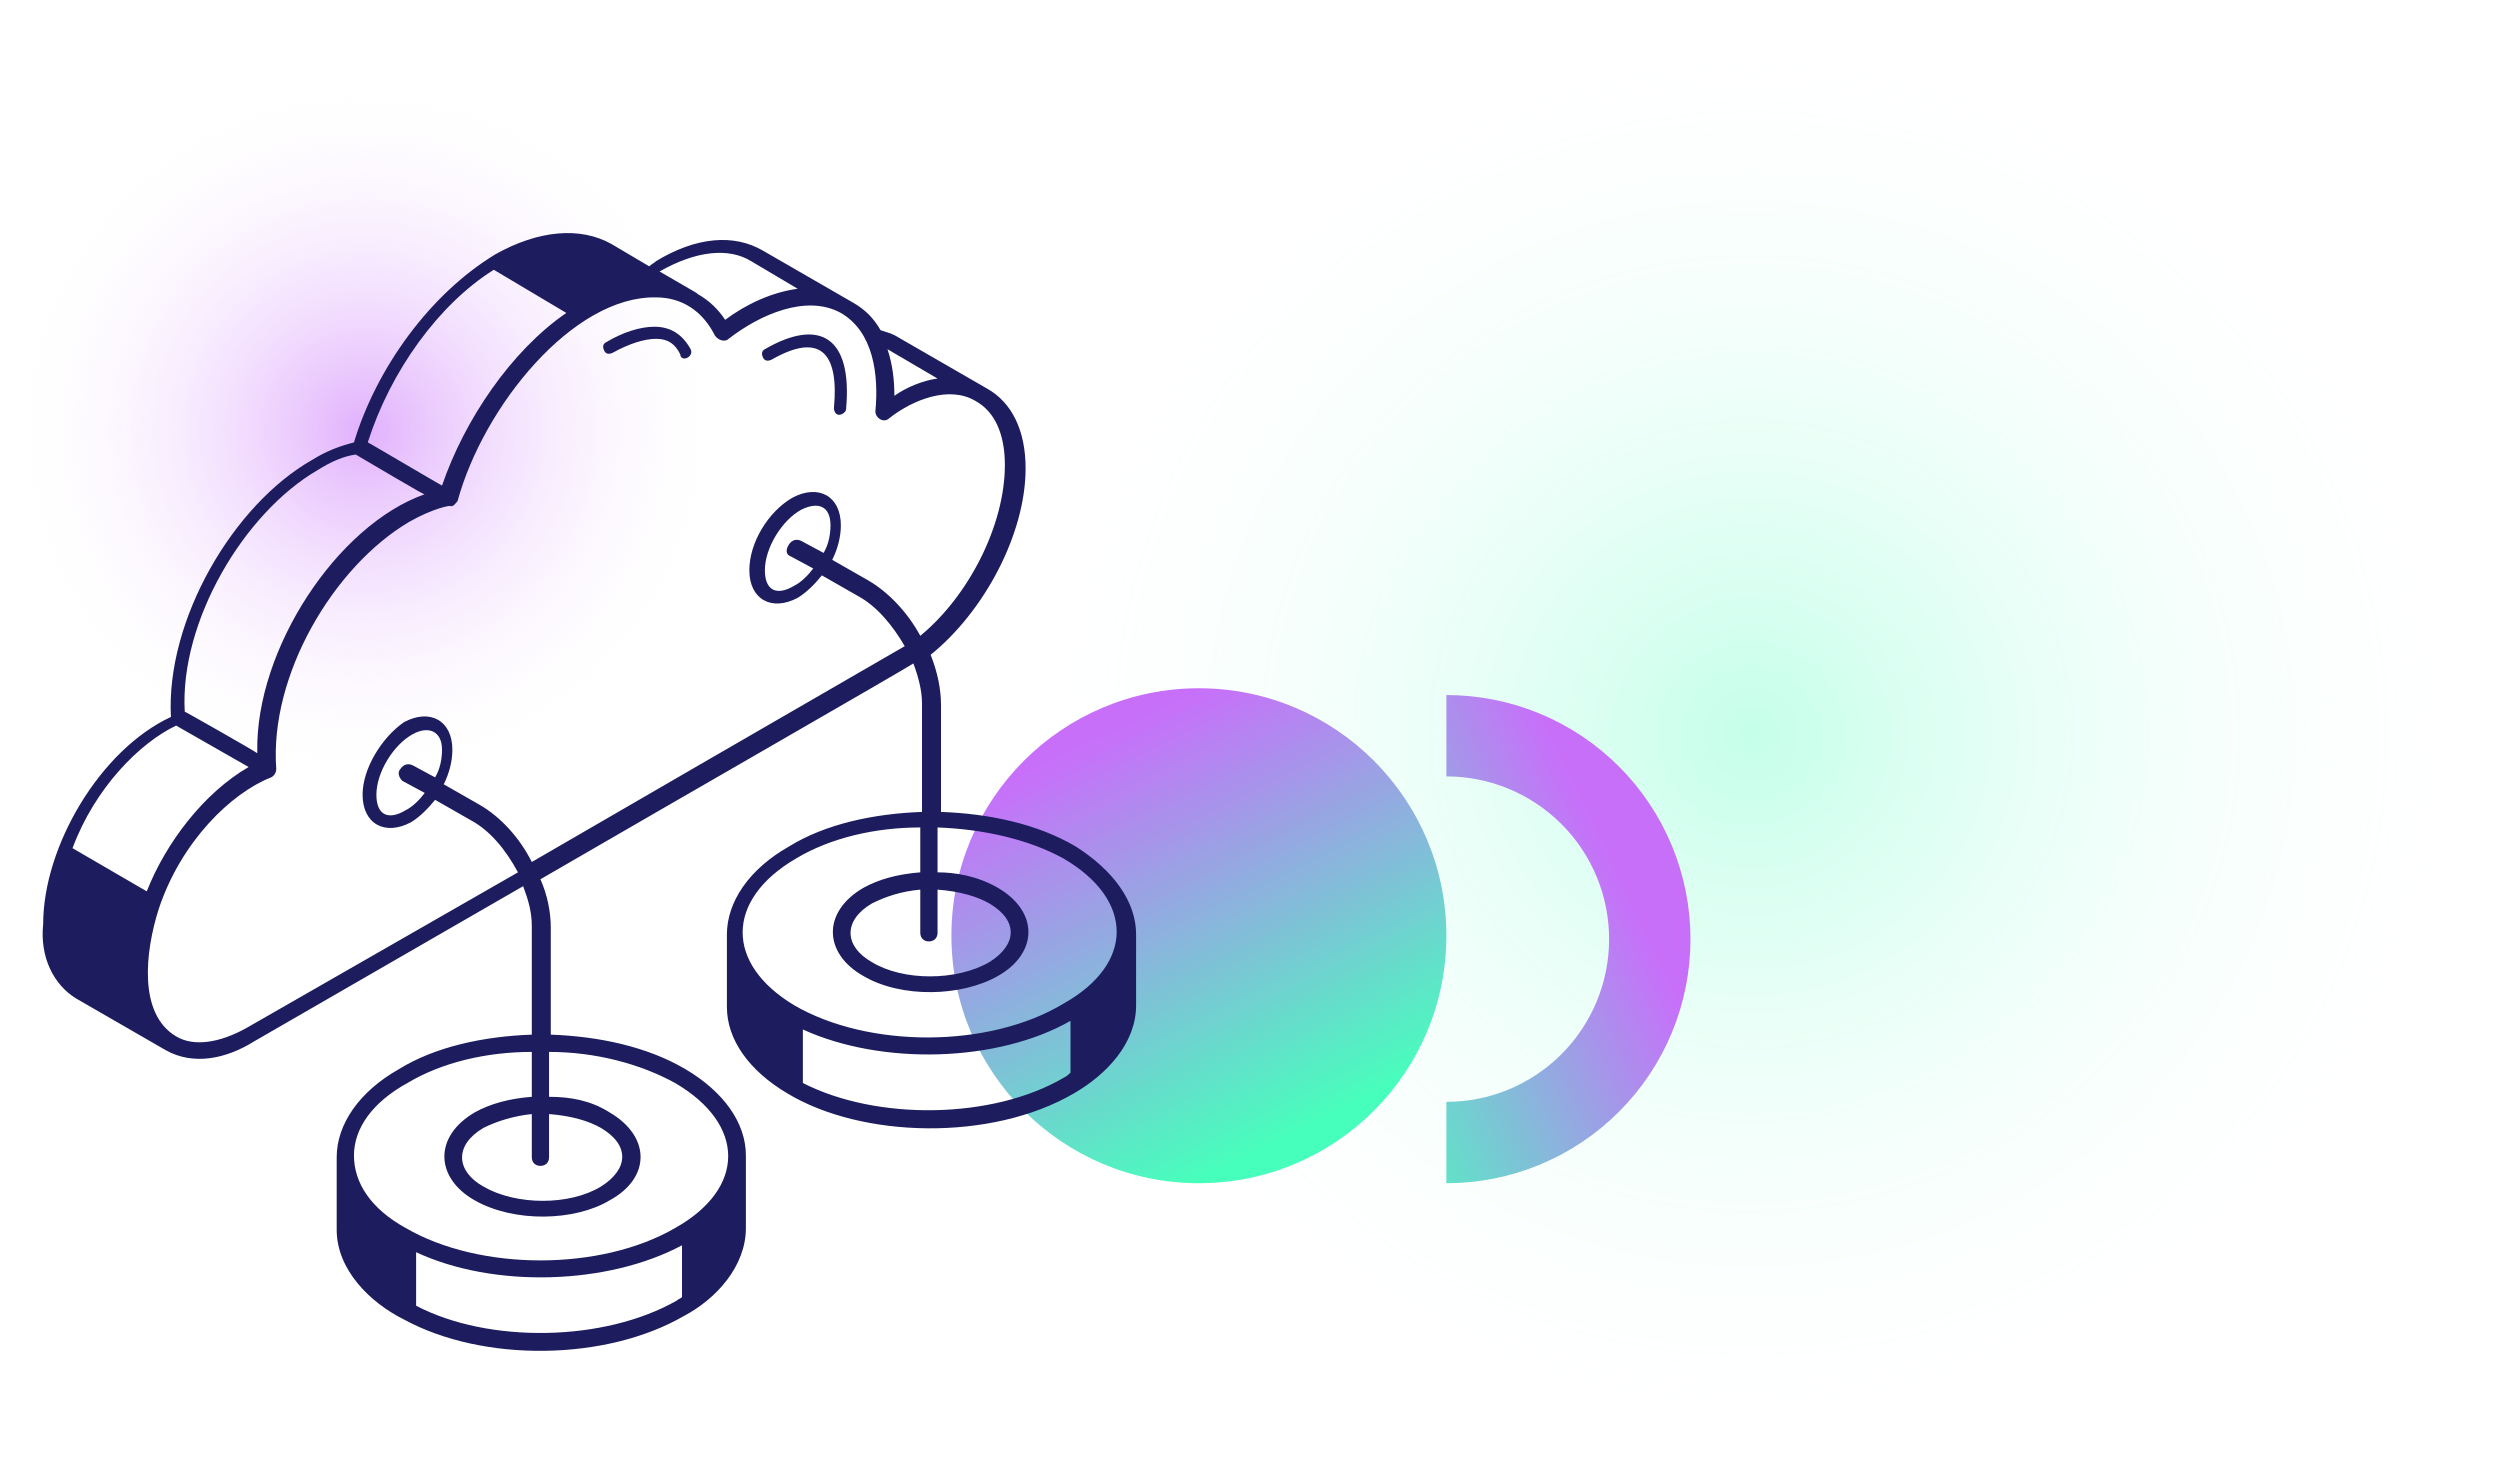 <?xml version="1.0" encoding="UTF-8"?> <svg xmlns="http://www.w3.org/2000/svg" width="247" height="145" viewBox="0 0 247 145" fill="none"><ellipse opacity="0.32" cx="173" cy="72.5" rx="74" ry="72.5" fill="url(#paint0_radial_414_677)"></ellipse><ellipse opacity="0.55" cx="36" cy="42.5" rx="36" ry="35.5" fill="url(#paint1_radial_414_677)"></ellipse><circle cx="118.451" cy="92.451" r="24.451" fill="url(#paint2_linear_414_677)"></circle><path d="M142.903 112.884C145.542 112.884 148.155 112.364 150.594 111.354C153.032 110.344 155.248 108.864 157.114 106.997C158.98 105.131 160.46 102.916 161.47 100.477C162.48 98.039 163 95.426 163 92.787C163 90.147 162.48 87.534 161.47 85.096C160.46 82.657 158.98 80.442 157.114 78.576C155.248 76.71 153.032 75.229 150.594 74.219C148.155 73.209 145.542 72.689 142.903 72.689" stroke="url(#paint3_linear_414_677)" stroke-width="8.039"></path><path d="M7.506 98.641L16.377 103.759C19.106 105.294 22.347 104.612 25.076 102.906L51.688 87.553C52.2 88.918 52.541 90.112 52.541 91.476V102.223C47.765 102.394 42.988 103.418 39.406 105.635C35.482 107.853 33.265 111.094 33.265 114.335V121.5C33.265 125.423 36.506 128.665 39.918 130.37C47.765 134.635 59.877 134.465 67.553 130.029C70.794 128.323 73.694 125.082 73.694 121.329C73.694 120.647 73.694 123.888 73.694 114.165C73.694 110.923 71.477 107.853 67.724 105.635C63.971 103.418 59.194 102.394 54.418 102.223V91.647C54.418 90.112 54.077 88.406 53.394 86.871C67.212 78.853 89.218 66.229 90.241 65.547C90.753 66.912 91.094 68.276 91.094 69.471V80.218C86.318 80.388 81.541 81.412 77.959 83.629C74.035 85.847 71.818 89.088 71.818 92.329V99.494C71.818 102.735 74.035 105.806 77.788 108.023C85.124 112.459 97.918 112.8 106.106 108.023C109.347 106.147 112.247 103.076 112.247 99.323V92.329C112.247 89.088 110.029 86.017 106.276 83.629C102.524 81.412 97.747 80.388 92.971 80.218V69.641C92.971 68.106 92.629 66.4 91.947 64.694C97.235 60.429 101.329 52.753 101.329 46.27C101.329 42.517 99.965 39.788 97.576 38.423L88.706 33.306C88.194 32.965 87.512 32.794 87 32.623C86.318 31.429 85.465 30.576 84.271 29.894L75.4 24.776C72.5 23.07 68.747 23.412 64.823 25.8C64.653 25.971 64.312 26.141 64.141 26.312L60.388 24.094C57.318 22.388 53.224 22.729 48.959 25.117C42.477 29.041 37.188 36.376 34.971 43.712C33.606 44.053 32.241 44.565 30.877 45.417C23.029 49.853 16.377 61.282 16.888 70.835C9.894 74.076 4.265 83.629 4.265 91.306C3.924 94.547 5.288 97.276 7.506 98.641ZM53.394 115.188C53.906 115.188 54.247 114.847 54.247 114.335V110.07C56.465 110.241 58.171 110.753 59.365 111.435C62.265 113.141 62.094 115.529 59.365 117.235C56.294 119.112 51.006 119.112 47.765 117.235C45.035 115.7 44.865 113.141 47.765 111.435C49.129 110.753 50.835 110.241 52.541 110.07C52.541 110.241 52.541 114.506 52.541 114.335C52.541 114.847 52.882 115.188 53.394 115.188ZM41.112 129.006V123.718C48.788 127.3 60.047 126.959 67.382 123.035V128.153C67.212 128.323 67.041 128.323 66.871 128.494C59.706 132.588 48.276 132.759 41.112 129.006ZM66.7 107C73.694 111.094 73.694 117.406 66.7 121.329C59.365 125.594 47.423 125.594 40.088 121.329C36.676 119.453 34.971 116.894 34.971 114.165C34.971 111.435 36.847 108.876 40.259 107C43.671 104.953 48.106 103.929 52.541 103.929V108.365C50.324 108.535 48.447 109.047 46.912 109.9C42.818 112.288 42.988 116.382 46.912 118.6C50.835 120.818 56.806 120.647 60.218 118.6C64.312 116.382 64.312 112.288 60.218 109.9C58.341 108.706 56.294 108.365 54.247 108.365V103.929C58.853 103.929 63.288 105.123 66.7 107ZM91.776 93.012C92.288 93.012 92.629 92.671 92.629 92.159V87.894C94.847 88.065 96.553 88.576 97.747 89.259C100.647 90.965 100.476 93.353 97.747 95.059C94.506 96.935 89.218 96.935 86.147 95.059C83.418 93.523 83.247 90.965 86.147 89.259C87.512 88.576 89.047 88.065 90.924 87.894C90.924 88.065 90.924 92.329 90.924 92.159C90.924 92.671 91.265 93.012 91.776 93.012ZM105.082 106.488C98.088 110.582 86.659 110.753 79.323 107V101.712C87.171 105.294 98.6 104.953 105.765 100.859C105.765 101.029 105.765 106.318 105.765 105.976C105.594 106.147 105.424 106.318 105.082 106.488ZM105.082 84.823C112.076 88.918 112.076 95.229 105.082 99.153C97.747 103.588 85.806 103.588 78.471 99.323C71.647 95.229 71.647 88.918 78.641 84.823C82.053 82.776 86.488 81.753 90.924 81.753V86.188C88.706 86.359 86.829 86.871 85.294 87.723C81.2 90.112 81.371 94.206 85.294 96.423C89.047 98.641 95.018 98.471 98.6 96.423C102.524 94.206 102.694 90.112 98.6 87.723C96.553 86.529 94.335 86.188 92.629 86.188V81.753C97.235 81.923 101.671 82.947 105.082 84.823ZM92.629 37.4C91.265 37.571 89.559 38.253 88.365 39.106C88.365 37.571 88.194 36.035 87.682 34.5L92.629 37.4ZM86.488 40.641C86.488 41.323 87.341 41.835 87.853 41.323C90.241 39.447 93.823 38.082 96.382 39.617C98.259 40.641 99.282 42.859 99.282 45.929C99.282 51.9 95.7 58.894 90.924 62.818C89.729 60.6 87.853 58.553 85.806 57.359L82.224 55.312C82.735 54.288 83.076 53.094 83.076 51.9C83.076 49 80.859 47.806 78.3 49.17C75.912 50.535 74.035 53.606 74.035 56.335C74.035 59.235 76.253 60.429 78.812 59.065C79.665 58.553 80.518 57.7 81.2 56.847L84.782 58.894C86.659 59.917 88.194 61.794 89.388 63.841C88.535 64.353 78.129 70.323 52.541 85.165C51.347 82.776 49.471 80.729 47.423 79.535L43.841 77.488C44.353 76.465 44.694 75.27 44.694 74.076C44.694 71.176 42.477 69.982 39.918 71.347C37.7 72.882 35.824 75.953 35.824 78.512C35.824 81.412 38.041 82.606 40.6 81.241C41.453 80.729 42.306 79.876 42.988 79.023L46.571 81.07C48.447 82.094 49.982 83.971 51.176 86.188L24.394 101.541C21.665 103.076 19.106 103.418 17.4 102.394C13.647 100.176 14.329 94.035 15.694 89.77C17.912 83.118 22.859 78.341 26.782 76.806C27.123 76.635 27.294 76.294 27.294 75.953C26.612 66.741 32.923 55.994 40.429 51.559C42.818 50.194 44.694 49.853 44.523 50.023C44.865 50.023 45.035 49.682 45.206 49.512C47.765 40.129 56.635 29.212 64.823 29.382C67.382 29.382 69.429 30.747 70.624 33.135C70.965 33.647 71.647 33.818 71.988 33.476C75.059 31.088 79.665 29.041 83.076 30.918C86.318 32.794 86.829 37.059 86.488 40.641ZM78.129 54.971L80.347 56.165C79.835 56.847 79.153 57.529 78.471 57.87C76.765 58.894 75.571 58.382 75.571 56.335C75.571 54.117 77.276 51.388 79.153 50.365C80.859 49.512 82.053 50.023 82.053 51.9C82.053 52.753 81.882 53.776 81.371 54.629L79.153 53.435C78.812 53.265 78.3 53.265 77.959 53.776C77.618 54.288 77.618 54.8 78.129 54.971ZM39.747 77.147L41.965 78.341C41.453 79.023 40.771 79.706 40.088 80.047C38.382 81.07 37.188 80.559 37.188 78.512C37.188 76.294 38.894 73.565 40.771 72.541C42.306 71.688 43.671 72.2 43.671 74.076C43.671 74.929 43.5 75.953 42.988 76.806L40.771 75.612C40.429 75.441 39.918 75.441 39.577 75.953C39.235 76.294 39.406 76.806 39.747 77.147ZM74.206 25.8L78.812 28.529C76.253 28.87 73.694 30.065 71.647 31.6C70.965 30.576 70.112 29.723 68.918 29.041C68.747 28.87 69.259 29.212 65.165 26.823C68.747 24.776 71.988 24.435 74.206 25.8ZM48.788 26.653L55.953 30.918C50.494 34.67 45.888 41.494 43.671 47.976C43.329 47.806 35.824 43.37 36.335 43.712C38.553 36.718 43.329 30.065 48.788 26.653ZM31.388 46.441C32.753 45.588 33.947 45.076 35.141 44.906C36.335 45.588 42.306 49.17 41.965 48.829C33.265 51.9 25.247 64.182 25.418 74.247V74.418C25.247 74.247 17.741 69.982 18.253 70.323C17.741 61.453 24.053 50.706 31.388 46.441ZM17.4 71.688L24.565 75.782C20.129 78.341 16.377 83.288 14.5 88.065L7.165 83.8C9.382 77.829 13.818 73.394 17.4 71.688Z" fill="#1C1C5E"></path><path d="M75.571 34.5C75.229 34.67 75.229 35.012 75.4 35.353C75.571 35.694 75.912 35.694 76.253 35.523C81.029 32.794 82.906 34.841 82.394 40.3C82.394 40.641 82.565 40.982 82.906 40.982C83.247 40.982 83.588 40.641 83.588 40.471C84.271 33.135 80.859 31.429 75.571 34.5Z" fill="#1C1C5E"></path><path d="M64.653 32.282C63.288 32.282 61.582 32.794 59.877 33.818C59.535 33.988 59.535 34.329 59.706 34.67C59.877 35.012 60.218 35.012 60.559 34.841C62.094 33.988 63.629 33.476 64.823 33.476C66.018 33.476 66.7 33.988 67.212 35.012C67.212 35.353 67.553 35.523 67.894 35.353C68.235 35.182 68.406 34.841 68.235 34.5C67.382 32.965 66.188 32.282 64.653 32.282Z" fill="#1C1C5E"></path><defs><radialGradient id="paint0_radial_414_677" cx="0" cy="0" r="1" gradientUnits="userSpaceOnUse" gradientTransform="translate(173 72.5) rotate(90) scale(72.5 74)"><stop stop-color="#47FFBC"></stop><stop offset="1" stop-color="white" stop-opacity="0"></stop></radialGradient><radialGradient id="paint1_radial_414_677" cx="0" cy="0" r="1" gradientUnits="userSpaceOnUse" gradientTransform="translate(36 42.5) rotate(90) scale(35.5 36)"><stop stop-color="#C86FFA"></stop><stop offset="1" stop-color="white" stop-opacity="0"></stop></radialGradient><linearGradient id="paint2_linear_414_677" x1="118.451" y1="68" x2="137.544" y2="107.524" gradientUnits="userSpaceOnUse"><stop stop-color="#C86FFA"></stop><stop offset="1" stop-color="#47FFBC"></stop></linearGradient><linearGradient id="paint3_linear_414_677" x1="163" y1="92.787" x2="130.514" y2="108.479" gradientUnits="userSpaceOnUse"><stop stop-color="#C86FFA"></stop><stop offset="1" stop-color="#47FFBC"></stop></linearGradient></defs></svg> 